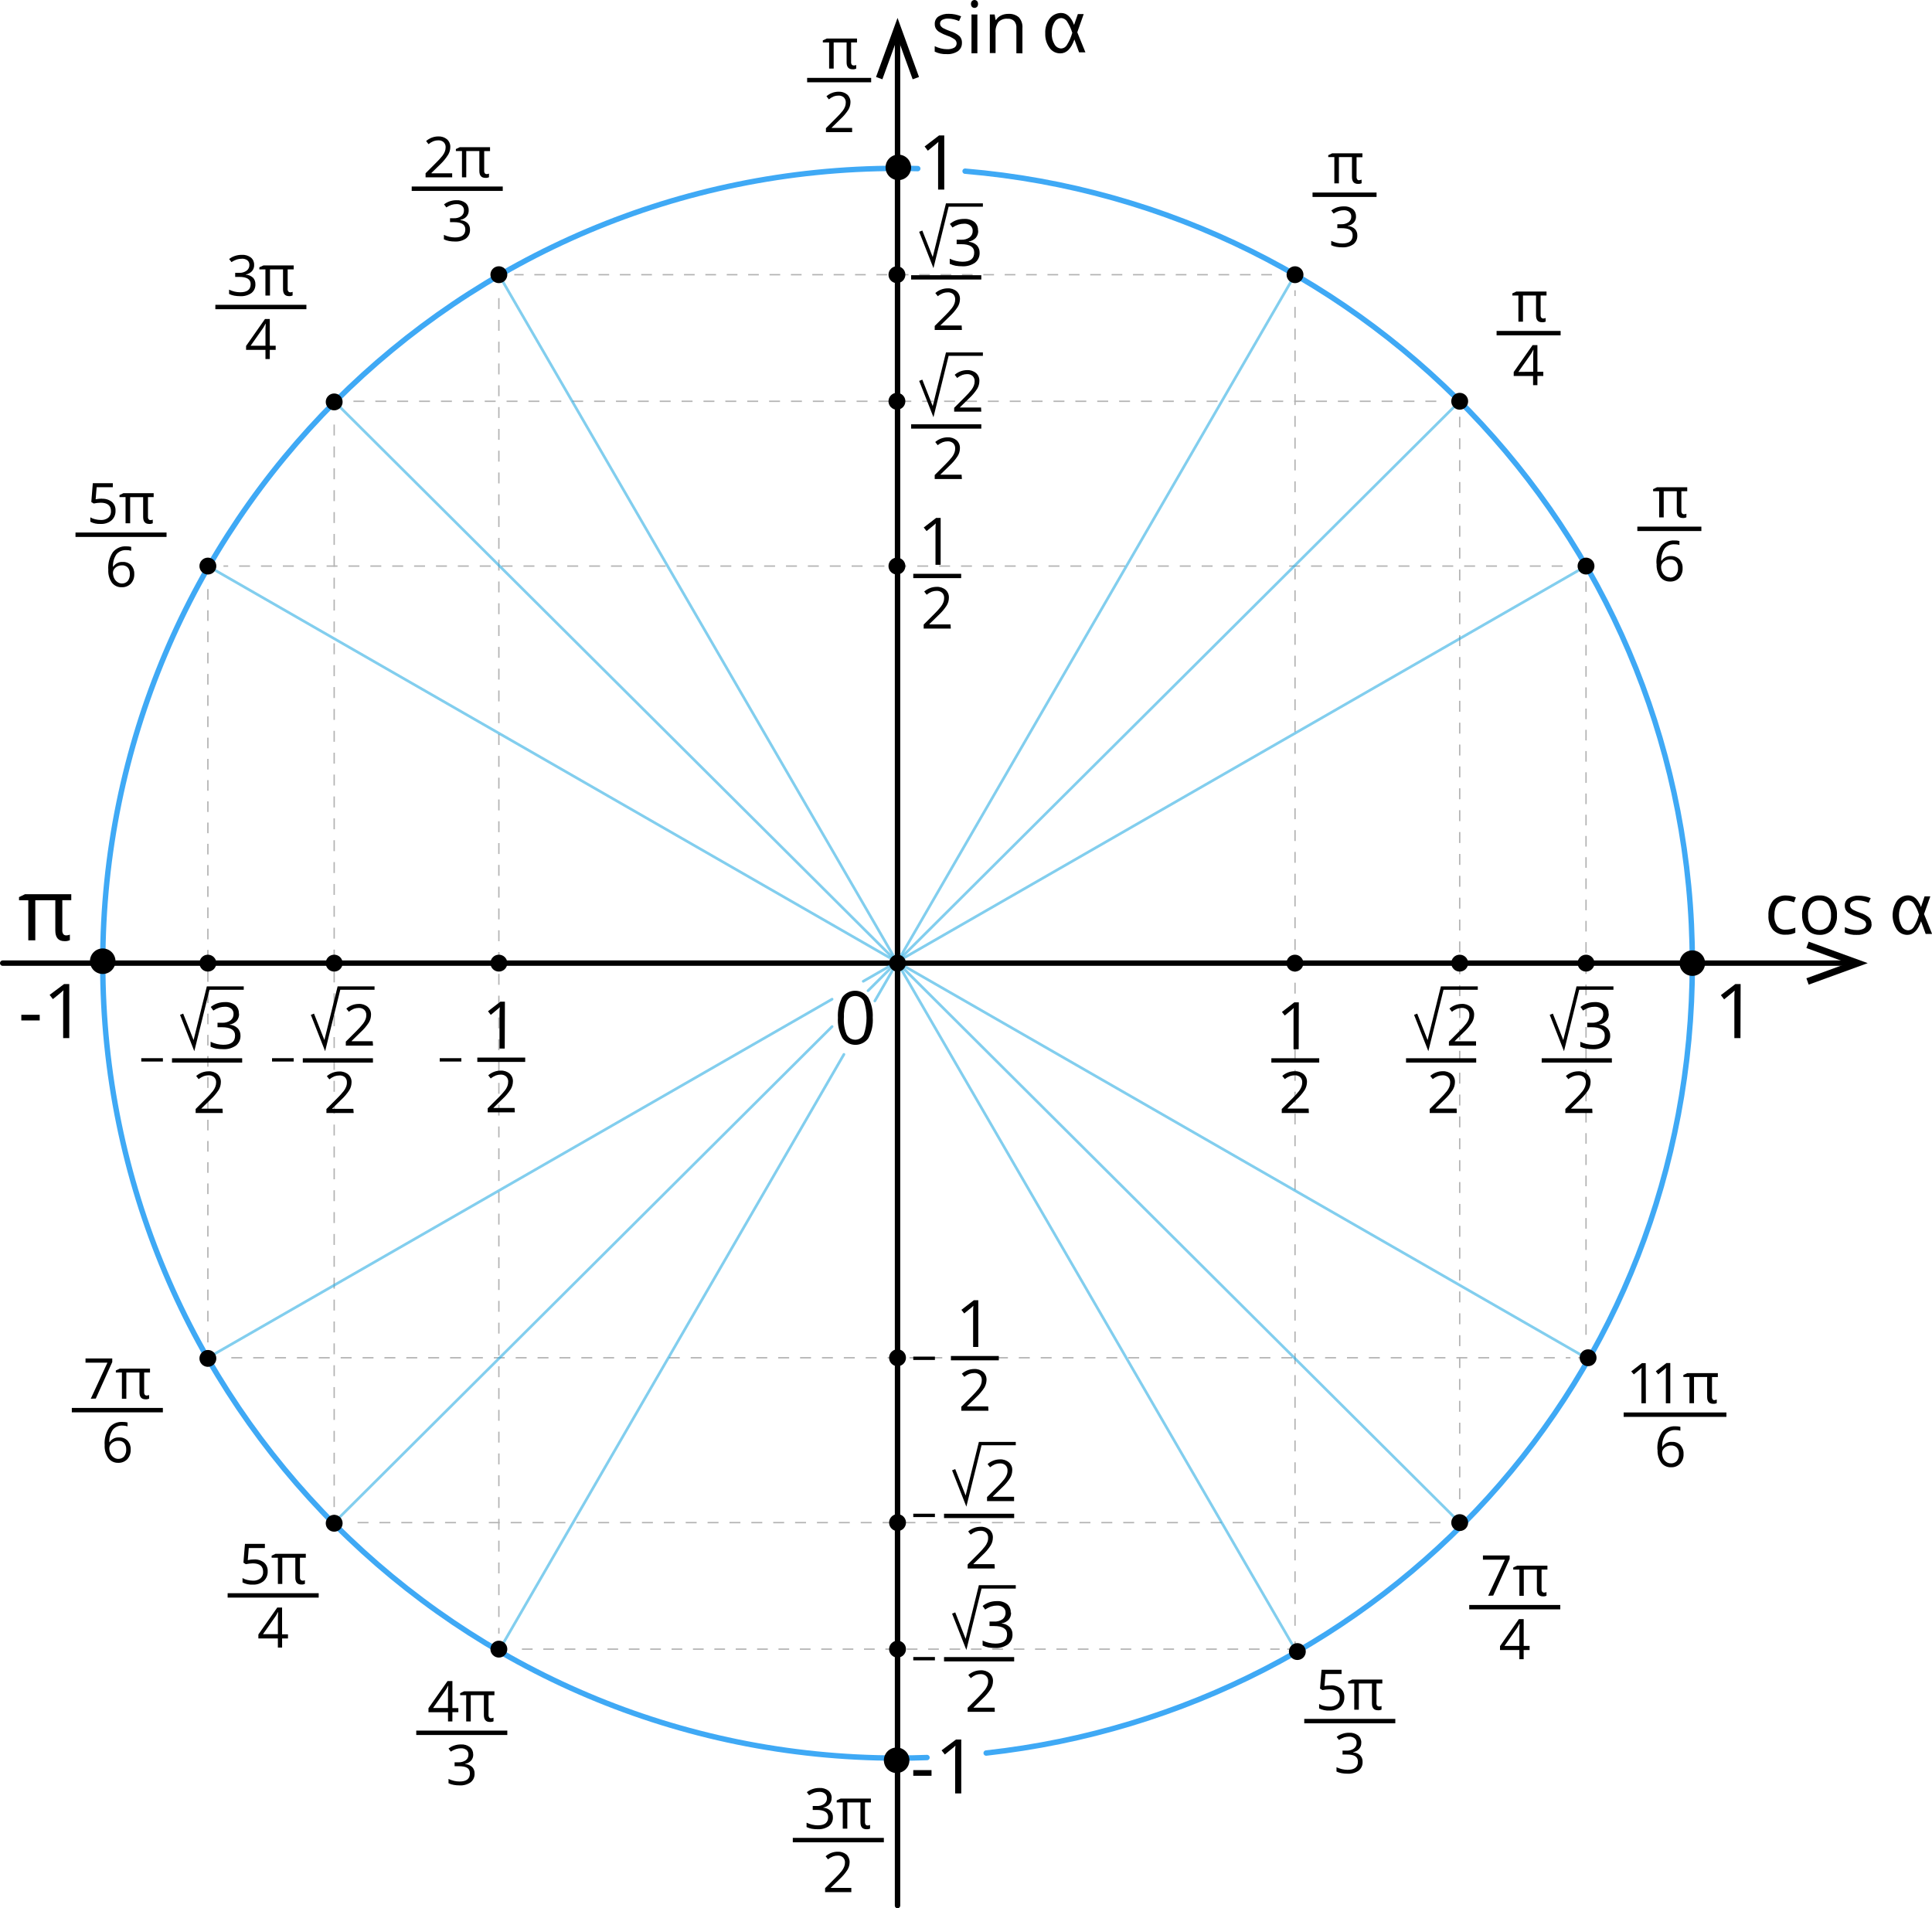 <?xml version="1.0" encoding="UTF-8"?>
<svg id="Layer_2" data-name="Layer 2" xmlns="http://www.w3.org/2000/svg" width="1013.86" height="1001.42" viewBox="0 0 1013.86 1001.42">
  <defs>
    <style>
      .cls-1 {
        stroke-width: 2.27px;
      }

      .cls-1, .cls-2, .cls-3, .cls-4, .cls-5, .cls-6, .cls-7, .cls-8, .cls-9, .cls-10, .cls-11 {
        fill: none;
      }

      .cls-1, .cls-2, .cls-3, .cls-5, .cls-7, .cls-8, .cls-9, .cls-11 {
        stroke-miterlimit: 22.93;
      }

      .cls-1, .cls-5, .cls-6 {
        stroke: #000;
      }

      .cls-2 {
        stroke-dasharray: 0 0 5.57 5.57;
      }

      .cls-2, .cls-3, .cls-7, .cls-8, .cls-9, .cls-11 {
        stroke-width: .72px;
      }

      .cls-2, .cls-3, .cls-7, .cls-8, .cls-11 {
        stroke: #b3b3b3;
      }

      .cls-3 {
        stroke-dasharray: 0 0 5.72 5.72;
      }

      .cls-4 {
        stroke: #3fa9f5;
      }

      .cls-4, .cls-6 {
        stroke-width: 2.84px;
      }

      .cls-4, .cls-6, .cls-10 {
        stroke-linecap: round;
        stroke-linejoin: round;
      }

      .cls-12 {
        fill: #010101;
      }

      .cls-12, .cls-13 {
        fill-rule: evenodd;
      }

      .cls-5 {
        stroke-width: 1.78px;
      }

      .cls-7 {
        stroke-dasharray: 0 0 5.61 5.61;
      }

      .cls-8 {
        stroke-dasharray: 0 0 5.74 5.74;
      }

      .cls-9 {
        stroke: gray;
      }

      .cls-10 {
        isolation: isolate;
        opacity: .58;
        stroke: #29abe2;
        stroke-width: 1.42px;
      }
    </style>
  </defs>
  <g id="Layer_1-2" data-name="Layer 1">
    <g id="_Слой_2" data-name="Слой 2">
      <g id="_Слой_1-2" data-name="Слой 1-2">
        <g id="Layer_1-2" data-name="Layer 1-2">
          <polyline class="cls-11" points="679.59 148.23 679.59 144.16 675.52 144.16"/>
          <line class="cls-7" x1="667.49" y1="144.16" x2="269.88" y2="144.16"/>
          <polyline class="cls-11" points="265.86 144.16 261.79 144.16 261.79 148.23"/>
          <line class="cls-3" x1="261.79" y1="156.44" x2="261.79" y2="857.28"/>
          <polyline class="cls-11" points="261.79 861.37 261.79 865.44 265.86 865.44"/>
          <line class="cls-7" x1="273.89" y1="865.44" x2="671.51" y2="865.44"/>
          <polyline class="cls-11" points="675.52 865.44 679.59 865.44 679.59 861.37"/>
          <line class="cls-3" x1="679.59" y1="853.19" x2="679.59" y2="152.34"/>
          <polyline class="cls-9" points="766.01 214.65 766.01 210.58 761.94 210.58"/>
          <line class="cls-8" x1="753.74" y1="210.58" x2="183.53" y2="210.58"/>
          <polyline class="cls-9" points="179.44 210.58 175.37 210.58 175.37 214.65"/>
          <line class="cls-8" x1="175.37" y1="222.81" x2="175.37" y2="790.88"/>
          <polyline class="cls-9" points="175.37 794.97 175.37 799.04 179.44 799.04"/>
          <line class="cls-8" x1="187.64" y1="799.04" x2="757.85" y2="799.04"/>
          <polyline class="cls-9" points="761.94 799.04 766.01 799.04 766.01 794.97"/>
          <line class="cls-8" x1="766.01" y1="786.79" x2="766.01" y2="218.72"/>
          <polyline class="cls-11" points="832.3 301.15 832.3 297.07 828.22 297.07"/>
          <line class="cls-8" x1="820.01" y1="297.07" x2="117.27" y2="297.07"/>
          <polyline class="cls-11" points="113.16 297.07 109.09 297.07 109.09 301.15"/>
          <line class="cls-2" x1="109.09" y1="309.14" x2="109.09" y2="704.48"/>
          <polyline class="cls-11" points="109.09 708.48 109.09 712.53 113.16 712.53"/>
          <line class="cls-8" x1="121.38" y1="712.53" x2="824.11" y2="712.53"/>
          <polyline class="cls-11" points="828.22 712.53 832.3 712.53 832.3 708.48"/>
          <line class="cls-2" x1="832.3" y1="700.49" x2="832.3" y2="305.14"/>
          <path class="cls-4" d="M506.46,89.83c213.76,17.99,381.63,197.21,381.63,415.61s-162.11,391.39-370.57,414.53"/>
          <path class="cls-4" d="M486.46,922.33c-5.13,.19-10.28,.28-15.45,.28-230.35,0-417.09-186.74-417.09-417.09S240.65,88.35,471,88.35c3.56,0,7.1,0,10.62,.13"/>
          <line class="cls-10" x1="109.09" y1="297.07" x2="832.3" y2="712.53"/>
          <line class="cls-10" x1="175.37" y1="210.58" x2="766.01" y2="799.04"/>
          <line class="cls-10" x1="261.79" y1="144.16" x2="679.59" y2="865.44"/>
          <line class="cls-6" x1="471" y1="1000" x2="471" y2="17.12"/>
          <polygon class="cls-13" points="482.27 40.4 478.94 41.61 471 19.75 463.05 41.61 459.72 40.4 471 9.4 482.27 40.4"/>
          <line class="cls-6" x1="1.42" y1="505.44" x2="972.4" y2="505.44"/>
          <polygon class="cls-13" points="949.15 516.72 947.94 513.39 969.77 505.44 947.94 497.5 949.15 494.17 980.13 505.44 949.15 516.72"/>
          <circle cx="471" cy="922.52" r="4.43"/>
          <circle cx="471" cy="865.44" r="4.43"/>
          <circle cx="471" cy="799.04" r="4.43"/>
          <circle cx="471" cy="712.53" r="4.43"/>
          <circle cx="261.79" cy="505.44" r="4.43"/>
          <circle cx="175.37" cy="505.44" r="4.43"/>
          <circle cx="109.09" cy="505.44" r="4.43"/>
          <circle cx="470.68" cy="88.35" r="4.43"/>
          <circle cx="470.68" cy="144.16" r="4.43"/>
          <circle cx="470.68" cy="210.58" r="4.43"/>
          <circle cx="470.68" cy="297.07" r="4.43"/>
          <circle cx="261.79" cy="144.16" r="4.43"/>
          <circle cx="175.37" cy="210.92" r="4.43"/>
          <circle cx="109.09" cy="297.07" r="4.43"/>
          <circle cx="680.81" cy="866.71" r="4.43"/>
          <circle cx="766.01" cy="799.04" r="4.43"/>
          <circle cx="833.39" cy="712.53" r="4.43"/>
          <circle cx="53.9" cy="504.81" r="4.43"/>
          <circle cx="888.09" cy="505.44" r="6.7"/>
          <circle cx="832.3" cy="505.44" r="4.43"/>
          <circle cx="766.01" cy="505.44" r="4.43"/>
          <circle cx="679.54" cy="505.44" r="4.43"/>
          <path class="cls-13" d="M495.51,99.49h-3.22v-20.23c0-1.67,0-3.28,.15-4.81l-.93,.85-4.6,3.79-1.7-2.22,7.58-5.8h2.73v28.41Z"/>
          <path class="cls-13" d="M913.35,544.77h-3.2v-20.15c0-1.67,0-3.28,.13-4.81-.27,.27-.57,.57-.91,.85s-1.89,1.61-4.6,3.79l-1.7-2.22,7.58-5.8h2.78l-.08,28.33Z"/>
          <path class="cls-13" d="M457.99,534.09c.25,3.71-.53,7.42-2.27,10.7-2.65,3.76-7.85,4.66-11.61,2.01h0c-.81-.57-1.51-1.28-2.06-2.1-1.76-3.25-2.56-6.92-2.33-10.61-.21-3.7,.56-7.4,2.25-10.7,2.71-3.75,7.94-4.59,11.69-1.88,.77,.56,1.44,1.25,1.99,2.03,1.74,3.23,2.55,6.88,2.33,10.55h.02Zm-15.15,0c-.17,3,.32,6,1.44,8.79,1.29,2.5,4.37,3.48,6.87,2.18,0,0,0,0,0,0,.93-.49,1.69-1.25,2.18-2.18,1.88-5.67,1.88-11.79,0-17.46-1.29-2.49-4.36-3.46-6.86-2.18h0c-.91,.5-1.66,1.25-2.16,2.16-1.1,2.74-1.59,5.69-1.44,8.64l-.04,.06Z"/>
          <path class="cls-13" d="M513.33,121.04c.08,1.38-.38,2.73-1.27,3.79-.97,1.01-2.25,1.68-3.64,1.89v.19c1.6,.11,3.11,.78,4.26,1.89,.93,1.04,1.43,2.39,1.4,3.79,.09,2.04-.8,3.99-2.39,5.26-1.98,1.36-4.35,2.03-6.74,1.89-1.17,0-2.33-.09-3.48-.28-1.06-.21-2.09-.55-3.07-1.02v-2.67c2.07,1.01,4.34,1.55,6.65,1.59,4.13,0,6.19-1.61,6.19-4.85,0-2.9-2.27-4.36-6.84-4.36h-2.37v-2.35h2.39c1.57,.09,3.13-.34,4.43-1.23,1.06-.82,1.65-2.09,1.59-3.43,.05-1.05-.4-2.07-1.21-2.75-.93-.72-2.1-1.08-3.28-1-1,0-2,.15-2.95,.44-1.12,.38-2.18,.91-3.16,1.57l-1.36-1.89c1.01-.84,2.16-1.51,3.39-1.97,1.31-.44,2.68-.66,4.05-.66,1.94-.12,3.85,.44,5.42,1.59,1.27,1.09,1.97,2.7,1.89,4.37l.09,.19Zm-8.54,52.12h-14.28v-2.1l5.68-5.68c1.21-1.19,2.35-2.46,3.41-3.79,.51-.66,.93-1.4,1.23-2.18,.29-.73,.43-1.51,.42-2.29,.06-1.02-.32-2.02-1.04-2.75-.8-.67-1.83-1.01-2.88-.95-.86,0-1.71,.15-2.52,.44-.97,.39-1.87,.93-2.67,1.59l-1.31-1.67c1.8-1.57,4.11-2.44,6.5-2.46,1.72-.09,3.41,.47,4.73,1.57,1.15,1.06,1.77,2.57,1.7,4.13-.03,1.4-.42,2.77-1.14,3.98-1.21,1.86-2.66,3.56-4.3,5.06l-4.73,4.62v.13h11.06l.13,2.35Z"/>
          <line class="cls-1" x1="478.14" y1="145.56" x2="514.96" y2="145.56"/>
          <polyline class="cls-5" points="483.18 121.32 489.66 137.8 497.12 107.59 515.79 107.59"/>
          <path class="cls-13" d="M844.23,531.97c.08,1.38-.38,2.73-1.27,3.79-.97,1.01-2.25,1.68-3.64,1.89v.11c1.6,.11,3.11,.78,4.26,1.89,.93,1.04,1.43,2.39,1.4,3.79,.09,2.04-.8,3.99-2.39,5.26-1.98,1.36-4.35,2.03-6.74,1.89-1.17,0-2.33-.09-3.48-.28-1.06-.21-2.09-.55-3.07-1.02v-2.59c2.07,1.01,4.34,1.55,6.65,1.59,4.13,0,6.19-1.61,6.19-4.85,0-2.9-2.27-4.36-6.84-4.36h-2.37v-2.35h2.39c1.57,.09,3.13-.34,4.43-1.23,1.06-.82,1.65-2.09,1.59-3.43,.05-1.05-.4-2.07-1.21-2.75-.93-.72-2.1-1.08-3.28-1-1,0-2,.15-2.95,.44-1.12,.38-2.18,.91-3.16,1.57l-1.36-1.89c1.02-.82,2.16-1.46,3.39-1.89,1.31-.44,2.68-.66,4.05-.66,1.94-.12,3.85,.44,5.42,1.59,1.27,1.09,1.97,2.7,1.89,4.37l.09,.11Zm-8.54,52.12h-14.24v-2.1l5.68-5.68c1.21-1.19,2.35-2.46,3.41-3.79,.51-.66,.93-1.4,1.23-2.18,.29-.73,.43-1.51,.42-2.29,.06-1.02-.32-2.02-1.04-2.75-.81-.7-1.85-1.06-2.92-1-.86,0-1.71,.15-2.52,.44-.97,.39-1.87,.93-2.67,1.59l-1.31-1.67c1.8-1.57,4.11-2.44,6.5-2.46,1.72-.09,3.41,.47,4.73,1.57,1.17,1.07,1.81,2.6,1.72,4.19-.02,1.43-.42,2.83-1.16,4.05-1.21,1.86-2.66,3.56-4.3,5.06l-4.73,4.62v.13h11.06l.13,2.27Z"/>
          <line class="cls-1" x1="809.04" y1="556.49" x2="845.86" y2="556.49"/>
          <polyline class="cls-5" points="814.08 532.25 820.55 548.73 828.02 518.52 846.69 518.52"/>
          <path class="cls-13" d="M504.79,251.39h-14.28v-2.1l5.68-5.68c1.21-1.19,2.35-2.45,3.41-3.79,.52-.66,.93-1.4,1.23-2.18,.29-.73,.43-1.51,.42-2.29,.05-1.02-.32-2.02-1.04-2.75-.81-.7-1.85-1.06-2.92-1-.86,0-1.71,.15-2.52,.44-.97,.39-1.87,.93-2.67,1.59l-1.31-1.67c1.8-1.57,4.11-2.44,6.5-2.46,1.72-.08,3.41,.48,4.73,1.57,1.17,1.07,1.8,2.6,1.72,4.19-.02,1.43-.41,2.83-1.16,4.05-1.21,1.87-2.65,3.57-4.3,5.06l-4.73,4.62v.13h11.06l.17,2.27Zm10.17-35.36h-14.24v-2.01l5.68-5.68c1.21-1.19,2.35-2.46,3.41-3.79,.51-.66,.93-1.4,1.23-2.18,.29-.73,.43-1.51,.42-2.29,.05-1.02-.32-2.02-1.04-2.75-.81-.7-1.85-1.06-2.92-1-.86,0-1.71,.15-2.52,.44-.97,.39-1.87,.93-2.67,1.59l-1.31-1.67c1.8-1.57,4.11-2.44,6.5-2.46,1.72-.09,3.41,.47,4.73,1.57,1.17,1.07,1.8,2.6,1.72,4.19-.02,1.43-.41,2.83-1.16,4.05-1.21,1.87-2.65,3.57-4.3,5.06l-4.73,4.62v.13h11.06l.13,2.18Z"/>
          <line class="cls-1" x1="478.14" y1="223.8" x2="514.96" y2="223.8"/>
          <polyline class="cls-5" points="483.18 199.56 489.66 216.03 497.12 185.85 515.79 185.85"/>
          <path class="cls-13" d="M764.5,584.09h-14.24v-2.1l5.68-5.68c1.21-1.19,2.35-2.46,3.41-3.79,.51-.66,.93-1.4,1.23-2.18,.29-.73,.43-1.51,.42-2.29,.06-1.02-.32-2.02-1.04-2.75-.81-.7-1.85-1.06-2.92-1-.86,0-1.71,.15-2.52,.44-.96,.38-1.85,.91-2.65,1.55l-1.31-1.67c1.8-1.57,4.11-2.44,6.5-2.46,1.72-.09,3.41,.47,4.73,1.57,1.17,1.07,1.81,2.6,1.72,4.19-.02,1.43-.42,2.83-1.16,4.05-1.21,1.86-2.66,3.56-4.3,5.06l-4.73,4.62v.13h11.06l.11,2.31Zm10.09-35.36h-14.24v-2.1l5.68-5.68c1.21-1.19,2.35-2.46,3.41-3.79,.51-.66,.93-1.4,1.23-2.18,.29-.73,.43-1.51,.42-2.29,.06-1.02-.32-2.02-1.04-2.75-.81-.7-1.85-1.06-2.92-1-.86,0-1.71,.15-2.52,.44-.97,.39-1.87,.93-2.67,1.59l-1.31-1.67c1.8-1.57,4.11-2.44,6.5-2.46,1.72-.09,3.41,.47,4.73,1.57,1.17,1.07,1.81,2.6,1.72,4.19-.02,1.43-.42,2.83-1.16,4.05-1.21,1.86-2.66,3.56-4.3,5.06l-4.73,4.62v.13h11.19v2.27Z"/>
          <line class="cls-1" x1="737.85" y1="556.49" x2="774.67" y2="556.49"/>
          <polyline class="cls-5" points="742.89 532.25 749.36 548.73 756.83 518.52 775.5 518.52"/>
          <path class="cls-13" d="M937.07,490.53c-2.49,.15-4.93-.79-6.67-2.58-1.7-2.14-2.55-4.84-2.37-7.58-.17-2.78,.69-5.52,2.41-7.71,1.78-1.88,4.29-2.88,6.87-2.73,.96,0,1.92,.11,2.86,.32,.78,.15,1.53,.39,2.25,.72l-.95,2.58c-.71-.28-1.44-.51-2.18-.68-.68-.15-1.38-.23-2.08-.25-4.03,0-6.05,2.56-6.06,7.69-.15,2,.37,4,1.46,5.68,1.06,1.31,2.71,2.02,4.39,1.89,1.77-.01,3.51-.38,5.13-1.08v2.69c-1.57,.74-3.3,1.09-5.04,1.02h-.04Zm26.91-10.26c.17,2.74-.71,5.45-2.44,7.58-1.74,1.87-4.22,2.88-6.78,2.75-1.67,.01-3.32-.43-4.75-1.29-1.39-.86-2.5-2.11-3.18-3.6-.8-1.72-1.19-3.6-1.14-5.49-.17-2.74,.71-5.45,2.44-7.58,1.73-1.86,4.2-2.86,6.74-2.73,2.52-.11,4.96,.91,6.65,2.78,1.78,2.16,2.66,4.92,2.46,7.71v-.13Zm-15.15,0c-.13,2.05,.4,4.09,1.53,5.81,2.24,2.47,6.06,2.67,8.54,.44l.44-.44c1.12-1.73,1.65-3.78,1.52-5.83,.12-2.01-.41-4-1.52-5.68-1.1-1.35-2.79-2.09-4.53-1.99-1.71-.12-3.38,.58-4.49,1.89-1.12,1.72-1.64,3.77-1.5,5.81v-.02Zm33.33,4.55c.1,1.69-.68,3.3-2.06,4.28-1.72,1.11-3.75,1.64-5.8,1.52-2.13,.1-4.26-.34-6.17-1.29v-2.8c.99,.49,2.02,.88,3.09,1.16,1.03,.27,2.1,.4,3.16,.4,1.25,.07,2.5-.19,3.62-.76,1.23-.7,1.66-2.26,.96-3.49,0,0,0-.01,0-.02h0c-.17-.3-.4-.57-.68-.78-1.22-.81-2.55-1.45-3.94-1.89-1.38-.45-2.7-1.06-3.94-1.8-.72-.44-1.32-1.04-1.76-1.76-.39-.72-.58-1.53-.55-2.35-.05-1.5,.66-2.93,1.89-3.79,1.62-1.02,3.51-1.52,5.42-1.42,2.16,.02,4.29,.46,6.29,1.29l-1.08,2.46c-1.71-.78-3.54-1.21-5.42-1.29-1.12-.07-2.24,.16-3.24,.66-.69,.37-1.11,1.11-1.08,1.89-.02,.49,.12,.97,.4,1.36,.36,.44,.79,.81,1.29,1.08,1.13,.57,2.29,1.06,3.48,1.48,1.76,.51,3.39,1.38,4.79,2.56,.9,.93,1.37,2.19,1.27,3.48l.08-.19Z"/>
          <path class="cls-12" d="M1013.86,490.1h-3.33l-2.41-6.61c-1.65,4.73-4.05,7.12-7.2,7.12-2.23,.02-4.31-1.08-5.57-2.92-2.94-4.58-2.88-10.47,.17-14.98,1.4-1.82,3.57-2.88,5.87-2.84,2.95,0,5.13,2.05,6.69,6.12l1.89-5.59h3.01l-3.3,9.3,4.17,10.26v.13Zm-6.86-10.25c-.59-1.96-1.45-3.84-2.56-5.57-.67-1.05-1.81-1.7-3.05-1.74-1.41,.04-2.71,.81-3.43,2.03-1.93,3.61-1.93,7.94,0,11.55,.69,1.26,1.99,2.06,3.43,2.1,1.19-.07,2.28-.72,2.9-1.74,1.23-2.05,2.16-4.27,2.77-6.59l-.06-.04Z"/>
          <path class="cls-13" d="M504.79,22.48c.08,1.73-.72,3.38-2.12,4.39-1.76,1.13-3.84,1.67-5.93,1.53-2.15,.09-4.3-.36-6.23-1.31v-2.86c1.01,.5,2.07,.88,3.16,1.16,1.06,.28,2.15,.42,3.24,.44,1.31,.07,2.61-.19,3.79-.78,1.25-.73,1.68-2.32,.97-3.58h0c-.18-.32-.41-.59-.7-.81-1.24-.85-2.6-1.52-4.03-1.99-1.41-.49-2.76-1.12-4.03-1.89-.74-.44-1.35-1.06-1.8-1.8-.4-.73-.59-1.55-.57-2.39-.07-1.53,.63-3,1.87-3.9,1.66-1.04,3.6-1.54,5.55-1.44,2.21,0,4.39,.44,6.42,1.31l-1.1,2.5c-1.75-.78-3.63-1.23-5.55-1.31-1.15-.07-2.29,.17-3.31,.68-.68,.39-1.11,1.11-1.12,1.89,0,.5,.14,.99,.44,1.4,.35,.46,.79,.84,1.31,1.1,1.15,.58,2.34,1.08,3.56,1.52,1.79,.52,3.46,1.41,4.89,2.61,.86,.91,1.33,2.12,1.31,3.37v.15Zm8.11,5.47h-3.09V7.6h3.09V27.96Zm-3.35-25.87c-.04-.57,.15-1.13,.53-1.55,.73-.71,1.9-.71,2.63,0,.38,.42,.57,.97,.53,1.53,.04,.57-.15,1.13-.53,1.55-.73,.71-1.9,.71-2.63,0-.38-.43-.57-.99-.53-1.55v.02Zm23.82,25.87V14.85c.14-1.36-.27-2.73-1.14-3.79-.96-.91-2.28-1.36-3.6-1.23-1.74-.13-3.44,.5-4.68,1.72-1.14,1.66-1.67,3.67-1.5,5.68v10.62h-3.01V7.6h2.52l.49,2.84h.25c.64-1.01,1.55-1.81,2.63-2.33,1.18-.56,2.48-.85,3.79-.83,2-.14,3.99,.49,5.53,1.78,1.38,1.55,2.07,3.61,1.89,5.68v13.26l-3.18-.04Z"/>
          <path class="cls-12" d="M569.66,27.46h-3.39l-2.46-6.76c-1.69,4.89-4.17,7.33-7.41,7.31-2.27,.02-4.41-1.09-5.68-2.97-1.53-2.18-2.3-4.8-2.2-7.46-.15-2.82,.68-5.6,2.37-7.86,1.42-1.82,3.6-2.9,5.91-2.92,3.03,0,5.3,2.1,6.84,6.27l1.99-5.68h3.07l-3.37,9.56,4.26,10.49,.08,.02Zm-7.01-10.4c-.62-2-1.5-3.92-2.63-5.68-.65-1.13-1.83-1.84-3.12-1.89-1.44,.05-2.76,.84-3.48,2.08-1.11,1.81-1.63,3.92-1.48,6.04-.08,2,.42,3.97,1.46,5.68,.7,1.29,2.04,2.11,3.5,2.16,1.22-.07,2.33-.73,2.95-1.78,1.28-2.05,2.25-4.28,2.9-6.61h-.09Z"/>
          <line class="cls-10" x1="453.01" y1="514.96" x2="832.3" y2="297.07"/>
          <line class="cls-10" x1="109.09" y1="712.53" x2="436.65" y2="524.36"/>
          <line class="cls-10" x1="436.65" y1="538.73" x2="175.37" y2="799.04"/>
          <line class="cls-10" x1="766.01" y1="210.58" x2="455.51" y2="519.92"/>
          <line class="cls-10" x1="459.09" y1="525.28" x2="679.59" y2="144.16"/>
          <line class="cls-10" x1="261.79" y1="866.33" x2="442.86" y2="553.33"/>
          <circle cx="471" cy="505.44" r="4.43"/>
          <circle cx="679.59" cy="144.16" r="4.43"/>
          <circle cx="109.09" cy="712.87" r="4.43"/>
          <circle cx="175.37" cy="799.38" r="4.43"/>
          <circle cx="261.79" cy="865.44" r="4.43"/>
          <circle cx="766.01" cy="210.58" r="4.43"/>
          <circle cx="832.3" cy="297.07" r="4.43"/>
          <path d="M11.19,535.51v-2.97h9.64v2.97H11.19Z"/>
          <path d="M36.34,544.77h-3.2v-20.3c0-1.61,0-3.2,.17-4.79l-.93,.85c-.34,.3-1.89,1.61-4.62,3.79l-1.72-2.22,7.58-5.68h2.73v28.35Z"/>
          <path class="cls-13" d="M125.45,531.97c.08,1.38-.38,2.73-1.27,3.79-.97,1.01-2.25,1.68-3.64,1.89v.11c1.6,.11,3.11,.78,4.26,1.89,.93,1.04,1.43,2.39,1.4,3.79,.09,2.04-.8,3.99-2.39,5.26-1.98,1.36-4.35,2.03-6.74,1.89-1.17,0-2.33-.09-3.48-.28-1.06-.21-2.09-.55-3.07-1.02v-2.59c2.07,1.01,4.34,1.55,6.65,1.59,4.13,0,6.19-1.61,6.19-4.85,0-2.9-2.27-4.36-6.84-4.36h-2.37v-2.35h2.39c1.57,.09,3.13-.34,4.43-1.23,1.06-.82,1.65-2.09,1.59-3.43,.05-1.05-.4-2.07-1.21-2.75-.93-.72-2.1-1.08-3.28-1-1,0-2,.15-2.95,.44-1.12,.38-2.18,.91-3.16,1.57l-1.36-1.89c1.02-.82,2.16-1.46,3.39-1.89,1.31-.44,2.68-.66,4.05-.66,1.94-.12,3.85,.44,5.42,1.59,1.27,1.09,1.97,2.7,1.89,4.37l.09,.11Zm-8.54,52.12h-14.24v-2.1l5.68-5.68c1.21-1.19,2.35-2.46,3.41-3.79,.51-.66,.93-1.4,1.23-2.18,.29-.73,.43-1.51,.42-2.29,.06-1.02-.32-2.02-1.04-2.75-.81-.7-1.85-1.06-2.92-1-.86,0-1.71,.15-2.52,.44-.97,.39-1.87,.93-2.67,1.59l-1.31-1.67c1.8-1.57,4.11-2.44,6.5-2.46,1.72-.09,3.41,.47,4.73,1.57,1.17,1.07,1.81,2.6,1.72,4.19-.02,1.43-.42,2.83-1.16,4.05-1.21,1.86-2.66,3.56-4.3,5.06l-4.73,4.62v.13h11.06l.13,2.27Z"/>
          <line class="cls-1" x1="90.26" y1="556.49" x2="127.08" y2="556.49"/>
          <polyline class="cls-5" points="95.3 532.25 101.78 548.73 109.24 518.52 127.91 518.52"/>
          <path d="M74.13,557.08v-1.76h11.36v1.76h-11.36Z"/>
          <path class="cls-13" d="M530.58,846.22c.07,1.38-.38,2.73-1.27,3.79-.97,1.01-2.25,1.67-3.64,1.89v.11c1.6,.1,3.11,.78,4.26,1.89,.94,1.03,1.45,2.39,1.4,3.79,.09,2.03-.8,3.99-2.39,5.26-1.97,1.36-4.35,2.03-6.74,1.89-1.17,0-2.33-.1-3.48-.28-1.06-.21-2.09-.55-3.07-1.02v-2.59c2.07,1,4.34,1.55,6.65,1.59,4.13,0,6.19-1.61,6.19-4.85,0-2.9-2.27-4.36-6.84-4.36h-2.37v-2.35h2.39c1.57,.1,3.13-.34,4.43-1.23,1.06-.81,1.66-2.09,1.59-3.43,.06-1.06-.39-2.08-1.21-2.75-.93-.72-2.1-1.08-3.28-1-1,0-2,.15-2.95,.44-1.15,.4-2.24,.96-3.24,1.67l-1.36-1.89c1.02-.81,2.16-1.45,3.39-1.89,1.31-.44,2.68-.66,4.05-.66,1.94-.13,3.86,.43,5.42,1.59,1.28,1.08,1.98,2.7,1.89,4.37l.17,.02Zm-8.54,52.12h-14.24v-2.1l5.68-5.68c1.21-1.19,2.35-2.46,3.41-3.79,.51-.66,.93-1.4,1.23-2.18,.3-.73,.44-1.51,.42-2.29,.08-1.02-.3-2.03-1.04-2.75-.8-.7-1.85-1.06-2.92-1-.86,0-1.71,.14-2.52,.44-.95,.43-1.83,1-2.61,1.69l-1.31-1.67c1.8-1.57,4.11-2.44,6.5-2.46,1.72-.1,3.42,.46,4.73,1.57,1.18,1.06,1.81,2.6,1.72,4.19-.02,1.43-.42,2.83-1.16,4.05-1.21,1.86-2.66,3.56-4.3,5.06l-4.73,4.62v.13h11.06l.08,2.18Z"/>
          <line class="cls-1" x1="495.4" y1="870.74" x2="532.21" y2="870.74"/>
          <polyline class="cls-5" points="500.45 846.48 506.93 862.96 514.39 832.77 533.05 832.77"/>
          <path d="M479.26,871.33v-1.76h11.36v1.76h-11.36Z"/>
          <path class="cls-13" d="M185.6,584.09h-14.3v-2.1l5.68-5.68c1.21-1.19,2.35-2.46,3.41-3.79,.51-.66,.93-1.4,1.23-2.18,.3-.73,.44-1.51,.42-2.29,.06-1.02-.32-2.02-1.04-2.75-.83-.68-1.9-1.01-2.97-.91-.86,0-1.71,.15-2.52,.44-.96,.4-1.86,.93-2.67,1.59l-1.31-1.67c1.8-1.57,4.11-2.44,6.5-2.46,1.72-.09,3.41,.47,4.73,1.57,1.18,1.06,1.81,2.6,1.72,4.19-.02,1.43-.42,2.83-1.16,4.05-1.21,1.86-2.66,3.56-4.3,5.06l-4.73,4.62v.13h11.12l.19,2.18Zm10.17-35.36h-14.3v-2.1l5.68-5.68c1.21-1.19,2.35-2.46,3.41-3.79,.51-.66,.93-1.4,1.23-2.18,.3-.73,.44-1.51,.42-2.29,.06-1.02-.32-2.02-1.04-2.75-.8-.7-1.85-1.06-2.92-1-.86,0-1.71,.15-2.52,.44-.96,.4-1.86,.93-2.67,1.59l-1.31-1.67c1.8-1.57,4.11-2.44,6.5-2.46,1.72-.09,3.41,.47,4.73,1.57,1.18,1.06,1.81,2.6,1.72,4.19-.02,1.43-.42,2.83-1.16,4.05-1.21,1.85-2.66,3.53-4.3,5.02l-4.73,4.62v.13h11.06l.19,2.31Z"/>
          <line class="cls-1" x1="158.9" y1="556.49" x2="195.71" y2="556.49"/>
          <polyline class="cls-5" points="163.95 532.25 170.43 548.73 177.87 518.52 196.55 518.52"/>
          <path d="M142.76,557.08v-1.76h11.36v1.76h-11.36Z"/>
          <path class="cls-13" d="M522.04,823.11h-14.24v-2.1l5.68-5.68c1.21-1.19,2.35-2.45,3.41-3.79,.52-.66,.93-1.4,1.23-2.18,.3-.73,.44-1.51,.42-2.29,.07-1.02-.31-2.03-1.04-2.75-.8-.7-1.85-1.06-2.92-1-.86,0-1.71,.15-2.52,.44-.96,.4-1.86,.94-2.67,1.59l-1.31-1.67c1.8-1.57,4.11-2.44,6.5-2.46,1.72-.09,3.41,.48,4.73,1.57,1.18,1.06,1.81,2.6,1.72,4.19-.02,1.43-.41,2.83-1.16,4.05-1.21,1.87-2.65,3.57-4.3,5.06l-4.73,4.62v.13h11.06l.13,2.27Zm10.13-35.36h-14.2v-2.1l5.68-5.68c1.21-1.19,2.35-2.46,3.41-3.79,.51-.66,.93-1.4,1.23-2.18,.3-.73,.44-1.51,.42-2.29,.07-1.02-.31-2.03-1.04-2.75-.8-.7-1.85-1.06-2.92-1-.86,0-1.71,.15-2.52,.44-.96,.4-1.86,.94-2.67,1.59l-1.31-1.67c1.8-1.57,4.11-2.44,6.5-2.46,1.72-.09,3.41,.47,4.73,1.57,1.18,1.06,1.81,2.6,1.72,4.19-.02,1.43-.41,2.83-1.16,4.05-1.21,1.87-2.65,3.57-4.3,5.06l-4.73,4.62v.13h11.15v2.27Z"/>
          <line class="cls-1" x1="495.4" y1="795.52" x2="532.21" y2="795.52"/>
          <polyline class="cls-5" points="500.45 771.28 506.93 787.75 514.39 757.57 533.05 757.57"/>
          <path d="M479.26,796.13v-1.76h11.36v1.76h-11.36Z"/>
          <path d="M479.26,931.9v-2.97h9.58v2.97h-9.58Z"/>
          <path d="M504.43,941.16h-3.2v-20.3c-.03-1.6,.02-3.2,.15-4.79-.27,.28-.59,.57-.91,.87s-1.89,1.59-4.64,3.79l-1.72-2.18,7.58-5.68h2.75v28.29Z"/>
          <circle cx="53.9" cy="504.43" r="6.7"/>
          <circle cx="470.53" cy="923.77" r="6.7"/>
          <circle cx="471.42" cy="87.84" r="6.7"/>
          <path class="cls-13" d="M498.96,329.86h-14.24v-2.1l5.68-5.68c1.21-1.19,2.35-2.46,3.41-3.79,.51-.66,.93-1.4,1.23-2.18,.29-.73,.43-1.51,.42-2.29,.06-1.02-.32-2.02-1.04-2.75-.81-.7-1.85-1.06-2.92-1-.86,0-1.71,.15-2.52,.44-.97,.39-1.87,.93-2.67,1.59l-1.31-1.67c1.8-1.57,4.11-2.44,6.5-2.46,1.72-.09,3.41,.47,4.73,1.57,1.17,1.07,1.81,2.6,1.72,4.19-.02,1.43-.42,2.83-1.16,4.05-1.21,1.86-2.66,3.56-4.3,5.06l-4.73,4.62v.21h11.06l.13,2.2Z"/>
          <line class="cls-1" x1="479.26" y1="302.26" x2="504.39" y2="302.26"/>
          <path d="M493.65,296.39h-2.73v-17.56c0-1.46,0-2.84,.13-4.15-.25,.25-.49,.49-.8,.76l-4,3.28-1.5-1.89,6.51-5.04h2.37v24.6Z"/>
          <path class="cls-13" d="M686.87,584.09h-14.24v-2.1l5.68-5.68c1.21-1.2,2.34-2.46,3.41-3.79,.5-.67,.92-1.4,1.23-2.18,.28-.73,.42-1.51,.42-2.29,.06-1.02-.32-2.02-1.04-2.75-.81-.7-1.85-1.06-2.92-1-.86,0-1.71,.15-2.52,.44-.96,.38-1.86,.9-2.67,1.55l-1.31-1.67c1.8-1.57,4.11-2.45,6.5-2.46,1.72-.09,3.41,.47,4.73,1.57,1.17,1.07,1.8,2.6,1.72,4.19-.04,1.43-.44,2.82-1.16,4.05-1.22,1.86-2.66,3.56-4.3,5.06l-4.73,4.62v.13h11.06l.13,2.31Z"/>
          <line class="cls-1" x1="667.17" y1="556.49" x2="692.3" y2="556.49"/>
          <path d="M681.54,550.62h-2.73v-17.56c0-1.46,0-2.84,.13-4.13l-.78,.74-3.96,3.28-1.48-1.89,6.51-5.04h2.35l-.06,24.6Z"/>
          <path d="M230.75,557.08v-1.76h11.36v1.76h-11.36Z"/>
          <path class="cls-13" d="M270.18,583.73h-14.24v-2.1l5.68-5.68c1.21-1.19,2.35-2.46,3.41-3.79,.51-.66,.93-1.4,1.23-2.18,.28-.73,.42-1.51,.42-2.29,.06-1.02-.32-2.02-1.04-2.75-.81-.7-1.85-1.06-2.92-1-.86,0-1.71,.15-2.52,.44-.97,.39-1.87,.93-2.67,1.59l-1.31-1.67c1.8-1.57,4.11-2.45,6.5-2.46,1.72-.09,3.41,.47,4.73,1.57,1.17,1.07,1.81,2.6,1.72,4.19-.03,1.43-.43,2.82-1.16,4.05-1.22,1.86-2.66,3.56-4.3,5.06l-4.73,4.62v.11h11.06l.13,2.29Z"/>
          <line class="cls-1" x1="250.48" y1="556.14" x2="275.61" y2="556.14"/>
          <path d="M264.88,550.26h-2.75v-17.56c0-1.46,0-2.84,.15-4.15l-.8,.76-3.92,3.28-1.48-1.89,6.51-5.04h2.37l-.09,24.6Z"/>
          <path d="M479.26,713.69v-1.76h11.36v1.76h-11.36Z"/>
          <path class="cls-13" d="M518.71,740.33h-14.24v-2.1l5.68-5.68c1.21-1.2,2.34-2.46,3.41-3.79,.5-.67,.92-1.4,1.23-2.18,.28-.73,.42-1.51,.42-2.29,.06-1.02-.32-2.02-1.04-2.75-.81-.7-1.85-1.06-2.92-1-.86,0-1.71,.15-2.52,.44-.97,.38-1.87,.92-2.67,1.59l-1.31-1.67c1.8-1.57,4.11-2.45,6.5-2.46,1.72-.09,3.41,.47,4.73,1.57,1.17,1.07,1.8,2.6,1.72,4.19-.04,1.43-.44,2.82-1.16,4.05-1.22,1.86-2.66,3.56-4.3,5.06l-4.73,4.62v.13h11.06l.13,2.27Z"/>
          <line class="cls-1" x1="499.01" y1="712.74" x2="524.15" y2="712.74"/>
          <path d="M513.39,706.87h-2.73v-17.48c0-1.46,0-2.84,.13-4.15-.23,.25-.49,.49-.78,.76l-4.01,3.28-1.48-1.89,6.51-5.04h2.35v24.53Z"/>
        </g>
        <path d="M436.4,943.54c.05,1.21-.36,2.39-1.14,3.31-.85,.9-1.98,1.5-3.2,1.7v.11c1.42,.08,2.76,.65,3.79,1.63,.85,.92,1.29,2.14,1.23,3.39,.1,1.79-.68,3.52-2.08,4.64-1.75,1.18-3.84,1.76-5.95,1.63-1.03,.01-2.05-.07-3.07-.25-.94-.18-1.85-.48-2.71-.89v-2.29c.93,.46,1.92,.81,2.94,1.04,.96,.22,1.93,.35,2.92,.36,3.66,0,5.47-1.44,5.47-4.3,0-2.56-2.01-3.79-6.02-3.79h-2.08v-2.06h2.1c1.39,.08,2.77-.31,3.92-1.1,.95-.7,1.49-1.83,1.44-3.01,.05-.93-.35-1.83-1.06-2.42-.82-.63-1.84-.95-2.88-.89-.89,0-1.77,.12-2.61,.38-.99,.34-1.93,.8-2.8,1.38l-1.21-1.61c.9-.69,1.91-1.24,2.99-1.61,1.15-.4,2.36-.6,3.58-.59,1.71-.1,3.39,.39,4.77,1.4,1.12,.94,1.74,2.33,1.7,3.79l-.04,.04Z"/>
        <path d="M455.36,957.99c.42-.02,.84-.11,1.23-.27v1.89c-.59,.27-1.24,.39-1.89,.34-2.12,0-3.16-1.21-3.16-3.66v-10.4h-6.89v13.77h-2.39v-13.77h-3.18v-1.06l2.06-.98h15.87v2.05h-3.09v10.21c-.05,.52,.08,1.05,.38,1.48,.27,.29,.66,.44,1.06,.4Z"/>
        <rect x="416.04" y="964.49" width="47.78" height="2.31"/>
        <path d="M446.74,992.95h-13.75v-2.05l5.51-5.53c1.18-1.14,2.29-2.35,3.31-3.64,.49-.65,.89-1.35,1.19-2.1,.29-.7,.43-1.46,.42-2.22,.05-.99-.32-1.95-1.02-2.65-.77-.7-1.79-1.06-2.82-.98-.84,0-1.67,.15-2.46,.44-.94,.38-1.82,.9-2.59,1.55l-1.25-1.61c1.73-1.54,3.97-2.4,6.29-2.41,1.67-.1,3.32,.44,4.62,1.5,1.12,1.05,1.73,2.54,1.67,4.07-.02,1.38-.41,2.73-1.12,3.92-1.17,1.81-2.57,3.47-4.17,4.92l-4.58,4.47v.11h10.76v2.2h0Z"/>
        <path d="M237.19,93.07h-13.86v-2.14l5.57-5.59c1.18-1.15,2.3-2.37,3.33-3.66,.5-.66,.91-1.38,1.21-2.14,.27-.71,.42-1.47,.42-2.23,.05-1-.32-1.98-1.02-2.69-.79-.68-1.8-1.03-2.84-.98-.85,0-1.7,.14-2.5,.44-.95,.39-1.83,.92-2.61,1.57l-1.27-1.63c1.75-1.54,4.01-2.41,6.34-2.42,1.69-.1,3.36,.45,4.66,1.53,1.14,1.05,1.76,2.54,1.69,4.09-.02,1.39-.41,2.76-1.12,3.96-1.16,1.85-2.54,3.54-4.13,5.04l-4.62,4.51v.21h10.85v2.23l-.09-.09Z"/>
        <path d="M255.35,91.38c.43-.01,.85-.1,1.25-.27v1.89c-.59,.27-1.24,.39-1.89,.34-2.1,0-3.16-1.21-3.16-3.66v-10.4h-6.87v13.77h-2.25v-13.77h-3.2v-1.06l2.06-.98h15.87v2.05h-3.07v10.21c-.06,.52,.07,1.04,.36,1.48,.26,.27,.62,.41,.98,.4h-.08Z"/>
        <rect x="216.05" y="97.88" width="47.78" height="2.31"/>
        <path d="M245.96,110.36c.05,1.2-.36,2.37-1.14,3.28-.84,.91-1.96,1.51-3.18,1.7v.21c1.41,.07,2.76,.64,3.79,1.61,.83,.92,1.27,2.13,1.21,3.37,.09,1.78-.69,3.5-2.08,4.6-1.73,1.17-3.8,1.74-5.89,1.61-1.02,0-2.03-.08-3.03-.27-.93-.16-1.84-.45-2.69-.87v-2.35c.93,.44,1.9,.78,2.9,1.02,.96,.22,1.93,.33,2.92,.34,3.62,0,5.42-1.42,5.42-4.24,0-2.54-1.89-3.79-5.98-3.79h-2.05v-2.06h2.08c1.35,.06,2.68-.32,3.79-1.08,.95-.69,1.49-1.82,1.44-2.99,.07-.95-.32-1.87-1.04-2.48-.81-.62-1.82-.93-2.84-.87-.88,0-1.75,.12-2.59,.38-.98,.33-1.91,.79-2.77,1.36l-1.21-1.59c.9-.69,1.9-1.24,2.97-1.61,1.14-.38,2.34-.58,3.54-.57,1.69-.11,3.37,.39,4.73,1.4,1.12,.93,1.74,2.33,1.69,3.79l.02,.09Z"/>
        <path d="M133.37,139.01c.05,1.2-.36,2.38-1.14,3.3-.85,.91-1.99,1.52-3.22,1.72v.11c1.41,.08,2.75,.65,3.79,1.61,.84,.93,1.28,2.16,1.23,3.41,.1,1.8-.69,3.53-2.1,4.64-1.74,1.19-3.83,1.76-5.93,1.63-1.03,0-2.06-.08-3.07-.27-.94-.17-1.85-.47-2.71-.89v-2.27c1.82,.9,3.82,1.38,5.85,1.38,3.66,0,5.47-1.42,5.47-4.28,0-2.56-2.01-3.79-6.04-3.79h-2.08v-2.12h2.1c1.39,.06,2.76-.34,3.9-1.14,.96-.71,1.5-1.84,1.46-3.03,.04-.93-.35-1.82-1.06-2.42-.85-.61-1.89-.9-2.94-.81-.89-.01-1.77,.12-2.61,.38-.99,.33-1.94,.79-2.8,1.38l-1.21-1.63c.9-.7,1.91-1.24,2.99-1.59,1.17-.4,2.4-.6,3.64-.59,1.71-.11,3.4,.38,4.77,1.4,1.12,.93,1.75,2.33,1.7,3.79v.08Z"/>
        <path d="M152.32,153.42c.42,0,.84-.1,1.23-.27v1.89c-.59,.28-1.24,.4-1.89,.36-2.1,0-3.14-1.23-3.14-3.66v-10.38h-6.84v13.75h-2.39v-13.75h-3.2v-1.08l2.16-.98h15.87v2.06h-3.16v10.15c-.06,.51,.07,1.03,.36,1.46,.26,.27,.63,.42,1,.4v.04Z"/>
        <rect x="113.01" y="159.96" width="47.78" height="2.31"/>
        <path d="M144.67,183.61h-3.09v4.81h-2.27v-4.81h-10.17v-2.06l9.92-14.15h2.52v14.05h3.09v2.16Zm-5.36-2.16v-6.95c0-1.36,0-2.9,.13-4.6h-.11c-.39,.78-.82,1.54-1.29,2.27l-6.53,9.28h7.8Z"/>
        <path d="M53.48,261.75c1.89-.11,3.76,.48,5.25,1.65,1.28,1.14,1.98,2.81,1.89,4.53,.1,1.94-.66,3.82-2.08,5.13-1.59,1.32-3.62,2-5.68,1.89-1.89,.11-3.77-.28-5.45-1.14v-2.31c.78,.47,1.63,.81,2.52,1,.97,.24,1.96,.37,2.95,.38,1.41,.09,2.81-.33,3.94-1.19,.98-.88,1.5-2.15,1.42-3.47,0-2.95-1.89-4.41-5.42-4.41-1.23,.03-2.45,.17-3.66,.42l-1.25-.8,.8-9.87h10.49v2.12h-8.48l-.53,6.34c1.08-.23,2.19-.34,3.3-.34v.06Z"/>
        <path d="M78.92,272.95c.43,0,.85-.09,1.25-.25v1.89c-.59,.29-1.24,.41-1.89,.36-2.1,0-3.16-1.21-3.16-3.66v-10.4h-6.82v13.73h-2.41v-13.75h-3.18v-1.08l2.06-.97h15.87v2.05h-2.99v10.21c-.06,.51,.07,1.03,.36,1.46,.25,.27,.61,.42,.98,.4h-.08Z"/>
        <rect x="39.62" y="279.46" width="47.78" height="2.31"/>
        <path d="M56.82,298.99c-.24-3.25,.6-6.48,2.39-9.2,1.73-2.11,4.36-3.25,7.08-3.07,.86-.03,1.71,.07,2.54,.28v2.05c-.81-.26-1.67-.38-2.52-.36-1.94-.12-3.83,.65-5.13,2.1-1.33,1.93-2,4.23-1.89,6.57h.17c1.09-1.65,2.97-2.59,4.94-2.46,1.65-.09,3.26,.53,4.43,1.7,1.11,1.25,1.7,2.88,1.63,4.55,.1,1.88-.54,3.72-1.78,5.13-1.27,1.28-3.01,1.97-4.81,1.89-2,.08-3.92-.81-5.15-2.39-1.37-1.99-2.04-4.38-1.89-6.8Zm7.03,7.22c1.19,.07,2.35-.41,3.16-1.29,.83-1.08,1.23-2.43,1.12-3.79,.07-1.18-.3-2.34-1.04-3.26-.81-.84-1.96-1.28-3.12-1.19-.81,0-1.62,.18-2.35,.53-.69,.33-1.28,.83-1.72,1.46-.39,.56-.61,1.21-.62,1.89,0,.95,.19,1.88,.57,2.75,.35,.81,.91,1.51,1.63,2.03,.68,.53,1.51,.84,2.37,.87h.02Z"/>
        <path d="M133.35,818.38c1.89-.11,3.74,.48,5.23,1.65,1.28,1.14,1.98,2.81,1.89,4.53,.11,1.94-.66,3.82-2.08,5.13-1.59,1.32-3.62,2-5.68,1.89-1.88,.12-3.76-.28-5.44-1.16v-2.29c.77,.47,1.62,.8,2.5,1,.97,.24,1.96,.37,2.95,.38,1.42,.09,2.83-.34,3.96-1.21,.97-.88,1.48-2.14,1.4-3.45,0-2.95-1.89-4.43-5.42-4.43-1.23,.04-2.45,.18-3.66,.44l-1.25-.8,.8-9.87h10.45v2.2h-8.45l-.53,6.34c1.09-.23,2.2-.35,3.31-.36Z"/>
        <path d="M158.78,829.53c.42,0,.84-.09,1.23-.25v1.89c-.59,.29-1.24,.41-1.89,.36-2.1,0-3.14-1.23-3.14-3.66v-10.4h-6.84v13.75h-2.31v-13.75h-3.28v-1.08l2.06-.98h15.87v2.06h-3.07v10.15c-.06,.51,.07,1.03,.36,1.46,.26,.27,.63,.42,1,.4v.04Z"/>
        <rect x="119.46" y="836.09" width="47.78" height="2.31"/>
        <path d="M151.13,859.84h-3.09v4.79h-2.22v-4.79h-10.23v-2.08l9.92-14.15h2.52v14.05h3.09v2.18Zm-5.3-2.25v-6.93c0-1.36,0-2.92,.13-4.62h-.13c-.39,.78-.82,1.54-1.29,2.27l-6.53,9.28h7.82Z"/>
        <path d="M240.52,898.53h-3.12v4.87h-2.29v-4.85h-10.26v-2.1l10.02-14.26h2.54v14.19h3.12v2.16Zm-5.42-2.18v-7.01c0-1.38,0-2.94,.15-4.66h-.11c-.47,.91-.91,1.69-1.31,2.29l-6.57,9.37h7.84Z"/>
        <path d="M257.75,901.69c.42-.02,.84-.11,1.23-.27v1.89c-.59,.27-1.24,.39-1.89,.34-2.12,0-3.16-1.21-3.16-3.66v-10.4h-6.89v13.79h-2.39v-13.77h-3.18v-1.06l2.06-.98h15.93v2.05h-3.09v10.21c-.05,.52,.08,1.05,.38,1.48,.25,.27,.61,.42,.98,.4l.02-.02Z"/>
        <rect x="218.44" y="908.19" width="47.78" height="2.31"/>
        <path d="M248.34,920.68c.05,1.19-.35,2.35-1.12,3.26-.85,.9-1.96,1.5-3.18,1.7v.11c1.41,.07,2.75,.64,3.79,1.61,.83,.92,1.27,2.13,1.21,3.37,.1,1.78-.67,3.49-2.06,4.6-1.73,1.17-3.8,1.74-5.89,1.61-1.02,0-2.04-.08-3.05-.27-.93-.16-1.83-.45-2.67-.87v-2.25c.93,.44,1.9,.79,2.9,1.02,.95,.22,1.92,.33,2.9,.34,3.62,0,5.42-1.42,5.42-4.24s-1.89-3.79-5.97-3.79h-2.06v-2.05h1.97c1.38,.07,2.74-.31,3.88-1.08,.94-.7,1.47-1.82,1.42-2.99,.05-.92-.34-1.81-1.04-2.41-.82-.61-1.83-.92-2.86-.87-.87,0-1.74,.12-2.58,.38-.98,.33-1.92,.79-2.78,1.36l-1.19-1.59c.88-.7,1.88-1.24,2.95-1.59,1.14-.4,2.34-.59,3.54-.59,1.69-.1,3.37,.39,4.73,1.4,1.12,.93,1.74,2.33,1.69,3.79l.06,.02Z"/>
        <path d="M47.63,734.04l8.75-18.94h-11.5v-2.22h14.03v1.89l-8.64,19.17-2.65,.09Z"/>
        <path d="M76.99,732.36c.43-.02,.85-.11,1.25-.27v1.89c-.59,.27-1.24,.39-1.89,.34-2.1,0-3.16-1.21-3.16-3.66v-10.4h-6.89v13.77h-2.33v-13.77h-3.18v-1.06l2.06-.98h15.87v2.05h-3.07v10.21c-.06,.52,.07,1.04,.36,1.48,.25,.27,.61,.42,.98,.4Z"/>
        <rect x="37.69" y="738.86" width="47.78" height="2.31"/>
        <path d="M54.92,758.4c-.23-3.26,.61-6.5,2.41-9.22,1.75-2.06,4.37-3.17,7.06-2.97,.85-.02,1.71,.07,2.54,.27v2.05c-.82-.27-1.68-.41-2.54-.42-1.94-.12-3.83,.65-5.13,2.1-1.33,1.93-1.99,4.25-1.89,6.59h.17c1.09-1.67,3-2.61,4.98-2.46,1.65-.09,3.26,.53,4.43,1.7,1.13,1.26,1.71,2.91,1.63,4.6,.1,1.88-.54,3.72-1.78,5.13-1.26,1.29-3.01,1.97-4.81,1.89-2.03,.06-3.97-.88-5.17-2.52-1.37-1.98-2.04-4.37-1.89-6.78v.04Zm7.03,7.2c1.19,.07,2.35-.4,3.16-1.27,.83-1.08,1.22-2.43,1.12-3.79,.06-1.18-.31-2.34-1.04-3.26-.82-.83-1.96-1.26-3.12-1.17-.81-.01-1.62,.17-2.35,.53-.69,.32-1.29,.83-1.72,1.46-.4,.55-.61,1.21-.62,1.89,0,.94,.19,1.87,.57,2.73,.35,.81,.91,1.51,1.63,2.03,.67,.52,1.48,.82,2.33,.85h.06Z"/>
        <path d="M698.32,884.46c1.89-.11,3.76,.48,5.25,1.65,1.28,1.14,1.98,2.81,1.89,4.53,.1,1.94-.67,3.82-2.1,5.13-1.59,1.31-3.62,1.99-5.68,1.89-1.88,.11-3.76-.28-5.44-1.14v-2.31c.77,.48,1.61,.83,2.5,1.02,.97,.24,1.96,.36,2.95,.36,1.42,.09,2.82-.33,3.96-1.19,.97-.88,1.48-2.16,1.4-3.47,0-2.94-1.8-4.41-5.42-4.41-1.23,.03-2.45,.17-3.66,.42l-1.25-.8,.8-9.87h10.49v2.22h-8.45l-.53,6.33c1.09-.22,2.2-.33,3.31-.32l-.04-.04Z"/>
        <path d="M723.76,895.55c.42-.02,.84-.11,1.23-.27v1.89c-.59,.27-1.24,.39-1.89,.34-2.1,0-3.14-1.21-3.14-3.66v-10.4h-6.89v13.77h-2.39v-13.77h-3.2v-1.06l2.06-.98h15.87v2.05h-3.07v10.21c-.05,.52,.08,1.04,.36,1.48,.26,.27,.63,.41,1,.4h.06Z"/>
        <rect x="684.44" y="902.05" width="47.78" height="2.31"/>
        <path d="M714.35,914.55c.05,1.19-.35,2.35-1.12,3.26-.85,.9-1.96,1.5-3.18,1.7v.11c1.41,.08,2.75,.65,3.79,1.61,.83,.92,1.27,2.13,1.21,3.37,.09,1.78-.69,3.5-2.08,4.6-1.73,1.17-3.8,1.74-5.89,1.61-1.02,0-2.03-.08-3.03-.27-.93-.16-1.84-.45-2.69-.87v-2.25c.93,.44,1.9,.78,2.9,1.02,.96,.22,1.93,.33,2.92,.34,3.62,0,5.42-1.42,5.42-4.24s-1.99-3.79-5.97-3.79h-2.1v-2.05h2.08c1.38,.07,2.74-.31,3.88-1.08,.94-.7,1.47-1.82,1.42-2.99,.05-.92-.34-1.81-1.04-2.41-.82-.61-1.83-.92-2.86-.87-.88,0-1.75,.13-2.59,.38-.98,.33-1.91,.79-2.77,1.36l-1.19-1.59c.88-.7,1.88-1.24,2.95-1.59,1.14-.4,2.34-.6,3.54-.59,1.69-.1,3.37,.39,4.73,1.4,1.12,.93,1.74,2.33,1.69,3.79l-.02,.02Z"/>
        <path d="M780.95,837.43l8.75-18.94h-11.5v-2.22h14.03v1.89l-8.64,19.17-2.65,.09Z"/>
        <path d="M810.31,835.75c.43,0,.85-.09,1.25-.25v1.89c-.59,.29-1.24,.41-1.89,.36-2.1,0-3.16-1.23-3.16-3.66v-10.4h-6.87v13.75h-2.31v-13.75h-3.22v-1.08l2.06-.98h15.87v2.06h-3.07v10.21c-.06,.51,.07,1.03,.36,1.46,.25,.27,.61,.42,.98,.4v-.02Z"/>
        <rect x="771.01" y="842.26" width="47.78" height="2.31"/>
        <path d="M802.68,865.93h-3.11v4.79h-2.25v-4.79h-10.15v-2.08l9.9-14.15h2.52v14.05h3.11l-.02,2.18Zm-5.36-2.18v-6.93c0-1.36,0-2.92,.15-4.62h-.15c-.39,.78-.82,1.54-1.29,2.27l-6.53,9.28h7.82Z"/>
        <path d="M863.7,736.41h-2.33v-15.04c0-1.25,0-2.42,.11-3.54l-.68,.64c-.25,.21-1.38,1.16-3.43,2.8l-1.34-1.59,5.59-4.32h2.01l.08,21.04Z"/>
        <path d="M876.52,736.41h-2.33v-15.04c0-1.25,0-2.42,.11-3.54l-.68,.64-3.43,2.8-1.27-1.65,5.59-4.32h2.01v21.1Z"/>
        <path d="M899.68,734.73c.42-.02,.84-.11,1.23-.27v1.89c-.59,.27-1.24,.39-1.89,.34-2.12,0-3.16-1.21-3.16-3.64v-10.42h-6.89v13.77h-2.39v-13.77h-3.2v-1.06l2.06-.98h16.04v2.05h-3.07v10.3c-.05,.52,.08,1.03,.38,1.46,.25,.27,.61,.42,.98,.4l-.09-.08Z"/>
        <rect x="852.05" y="741.24" width="53.92" height="2.31"/>
        <path d="M869.78,760.77c-.24-3.25,.6-6.49,2.39-9.22,1.73-2.1,4.37-3.23,7.08-3.05,.86-.03,1.72,.07,2.56,.28v2.03c-.82-.24-1.67-.35-2.52-.34-1.94-.13-3.83,.64-5.13,2.08-1.34,1.93-2,4.25-1.89,6.59h.17c1.09-1.67,3-2.61,4.98-2.46,1.65-.09,3.26,.53,4.43,1.7,1.13,1.26,1.72,2.93,1.63,4.62,.11,1.87-.53,3.71-1.78,5.11-1.26,1.29-3.01,1.98-4.81,1.89-2.01,.07-3.93-.84-5.15-2.44-1.37-1.98-2.04-4.37-1.89-6.78l-.06-.02Zm7.01,7.2c1.19,.07,2.35-.4,3.16-1.27,.81-1.05,1.21-2.37,1.12-3.69,.07-1.18-.3-2.34-1.04-3.26-.81-.84-1.96-1.28-3.12-1.19-.81-.01-1.62,.17-2.35,.53-.69,.32-1.28,.82-1.7,1.46-.4,.55-.63,1.21-.64,1.89,0,.95,.19,1.88,.57,2.75,.35,.81,.91,1.5,1.63,2.01,.7,.49,1.53,.75,2.39,.74v.04Z"/>
        <path d="M34.77,490.89c.65-.02,1.29-.15,1.89-.4v2.88c-.87,.41-1.84,.59-2.8,.53-3.22,0-4.83-1.86-4.83-5.57v-15.91h-10.51v21.04h-3.67v-21.04h-4.87v-1.63l3.14-1.52h24.28v3.14h-4.7v15.61c-.09,.79,.11,1.59,.55,2.25,.4,.41,.95,.63,1.52,.61Z"/>
        <path d="M883.75,269.86c.42,0,.84-.1,1.23-.27v1.89c-.59,.28-1.24,.41-1.89,.36-2.12,0-3.16-1.23-3.16-3.66v-10.4h-6.86v13.75h-2.39v-13.75h-3.18v-1.08l2.06-.98h15.85v2.06h-3.07v10.21c-.05,.52,.08,1.03,.38,1.46,.25,.27,.61,.42,.98,.4h.04Z"/>
        <rect x="859.23" y="276.37" width="33.6" height="2.31"/>
        <path d="M869.28,295.9c-.24-3.25,.6-6.49,2.39-9.22,1.73-2.1,4.37-3.23,7.08-3.05,.86-.03,1.72,.07,2.56,.28v2.08c-.81-.25-1.67-.38-2.52-.36-1.94-.13-3.83,.64-5.13,2.08-1.34,1.93-2,4.25-1.89,6.59h.17c1.09-1.66,3-2.6,4.98-2.46,1.65-.09,3.26,.53,4.43,1.7,1.13,1.26,1.72,2.93,1.63,4.62,.11,1.88-.53,3.72-1.78,5.13-1.27,1.28-3.01,1.97-4.81,1.89-2.01,.07-3.93-.84-5.15-2.44-1.38-1.98-2.04-4.37-1.89-6.78l-.06-.08Zm7.01,7.22c1.19,.07,2.35-.41,3.16-1.29,.83-1.08,1.23-2.43,1.12-3.79,.07-1.18-.3-2.34-1.04-3.26-.81-.84-1.96-1.28-3.12-1.19-.81-.01-1.62,.17-2.35,.53-.69,.33-1.28,.83-1.7,1.46-.4,.55-.63,1.21-.64,1.89,0,.95,.19,1.88,.57,2.75,.35,.81,.91,1.5,1.63,2.01,.69,.51,1.53,.77,2.39,.76v.13Z"/>
        <path d="M809.89,167.15c.42,0,.84-.1,1.23-.27v1.89c-.59,.27-1.24,.39-1.89,.34-2.12,0-3.16-1.21-3.16-3.64v-10.4h-6.86v13.75h-2.39v-13.75h-3.18v-1.08l2.06-.98h15.87v2.06h-3.09v10.21c-.05,.52,.08,1.03,.38,1.46,.25,.27,.61,.42,.98,.4h.04Z"/>
        <rect x="785.37" y="173.67" width="33.6" height="2.31"/>
        <path d="M809.95,197.32h-3.16v4.81h-2.27v-4.81h-10.17v-2.06l9.92-14.15h2.52v13.98h3.09v2.16l.08,.08Zm-5.36-2.23v-6.87c0-1.36,0-2.9,.13-4.62h-.11c-.38,.79-.81,1.56-1.29,2.29l-6.53,9.28,7.8-.08Z"/>
        <path d="M713.3,94.54c.42-.02,.84-.11,1.23-.27v1.89c-.59,.27-1.24,.39-1.89,.34-2.12,0-3.16-1.21-3.16-3.66v-10.4h-6.86v13.77h-2.39v-13.77h-3.2v-1l2.06-.98h15.87v2.05h-3.07v10.21c-.05,.52,.08,1.05,.38,1.48,.25,.27,.61,.42,.98,.4l.04-.06Z"/>
        <rect x="688.78" y="101.04" width="33.6" height="2.31"/>
        <path d="M711.6,113.52c.05,1.2-.35,2.37-1.14,3.28-.84,.91-1.96,1.51-3.18,1.7v.11c1.41,.07,2.76,.64,3.79,1.61,.83,.92,1.26,2.13,1.21,3.37,.09,1.78-.69,3.5-2.08,4.6-1.73,1.17-3.8,1.74-5.89,1.61-1.02,0-2.03-.08-3.03-.27-.93-.16-1.84-.45-2.69-.87v-2.25c.93,.44,1.9,.78,2.9,1.02,.96,.22,1.93,.33,2.92,.34,3.6,0,5.42-1.42,5.42-4.24s-1.89-3.79-5.98-3.79h-2.05v-2.06h2.08c1.35,.06,2.68-.32,3.79-1.08,.95-.69,1.49-1.82,1.44-2.99,.04-.92-.35-1.81-1.06-2.41-.81-.62-1.82-.93-2.84-.87-.88,0-1.75,.12-2.59,.38-.98,.33-1.91,.79-2.77,1.36l-1.21-1.59c.9-.69,1.9-1.24,2.97-1.61,1.14-.38,2.34-.58,3.54-.57,1.69-.11,3.37,.39,4.73,1.4,1.12,.93,1.74,2.33,1.69,3.79l.04,.02Z"/>
        <path d="M448.09,34.36c.42,0,.84-.09,1.23-.25v1.89c-.59,.29-1.24,.42-1.89,.36-2.12,0-3.16-1.21-3.16-3.66v-10.42h-6.78v13.71h-2.39v-13.71h-3.3v-1.08l2.06-.97h15.87v2.05h-3.09v10.21c-.05,.52,.08,1.03,.38,1.46,.27,.29,.66,.44,1.06,.4Z"/>
        <rect x="423.56" y="40.87" width="33.6" height="2.31"/>
        <path d="M447.16,69.34h-13.73v-2.05l5.51-5.53c1.17-1.15,2.28-2.36,3.31-3.64,.49-.65,.89-1.35,1.19-2.1,.27-.71,.4-1.46,.4-2.22,.05-.99-.32-1.96-1-2.67-.78-.68-1.79-1.02-2.82-.97-.84,0-1.67,.13-2.46,.42-.94,.39-1.81,.92-2.59,1.57l-1.27-1.63c1.74-1.52,3.97-2.37,6.29-2.39,1.67-.1,3.32,.43,4.62,1.5,1.13,1.04,1.75,2.52,1.69,4.05-.02,1.39-.41,2.75-1.12,3.94-1.18,1.81-2.58,3.47-4.19,4.92l-4.56,4.47v.11h10.74v2.2Z"/>
      </g>
    </g>
  </g>
</svg>